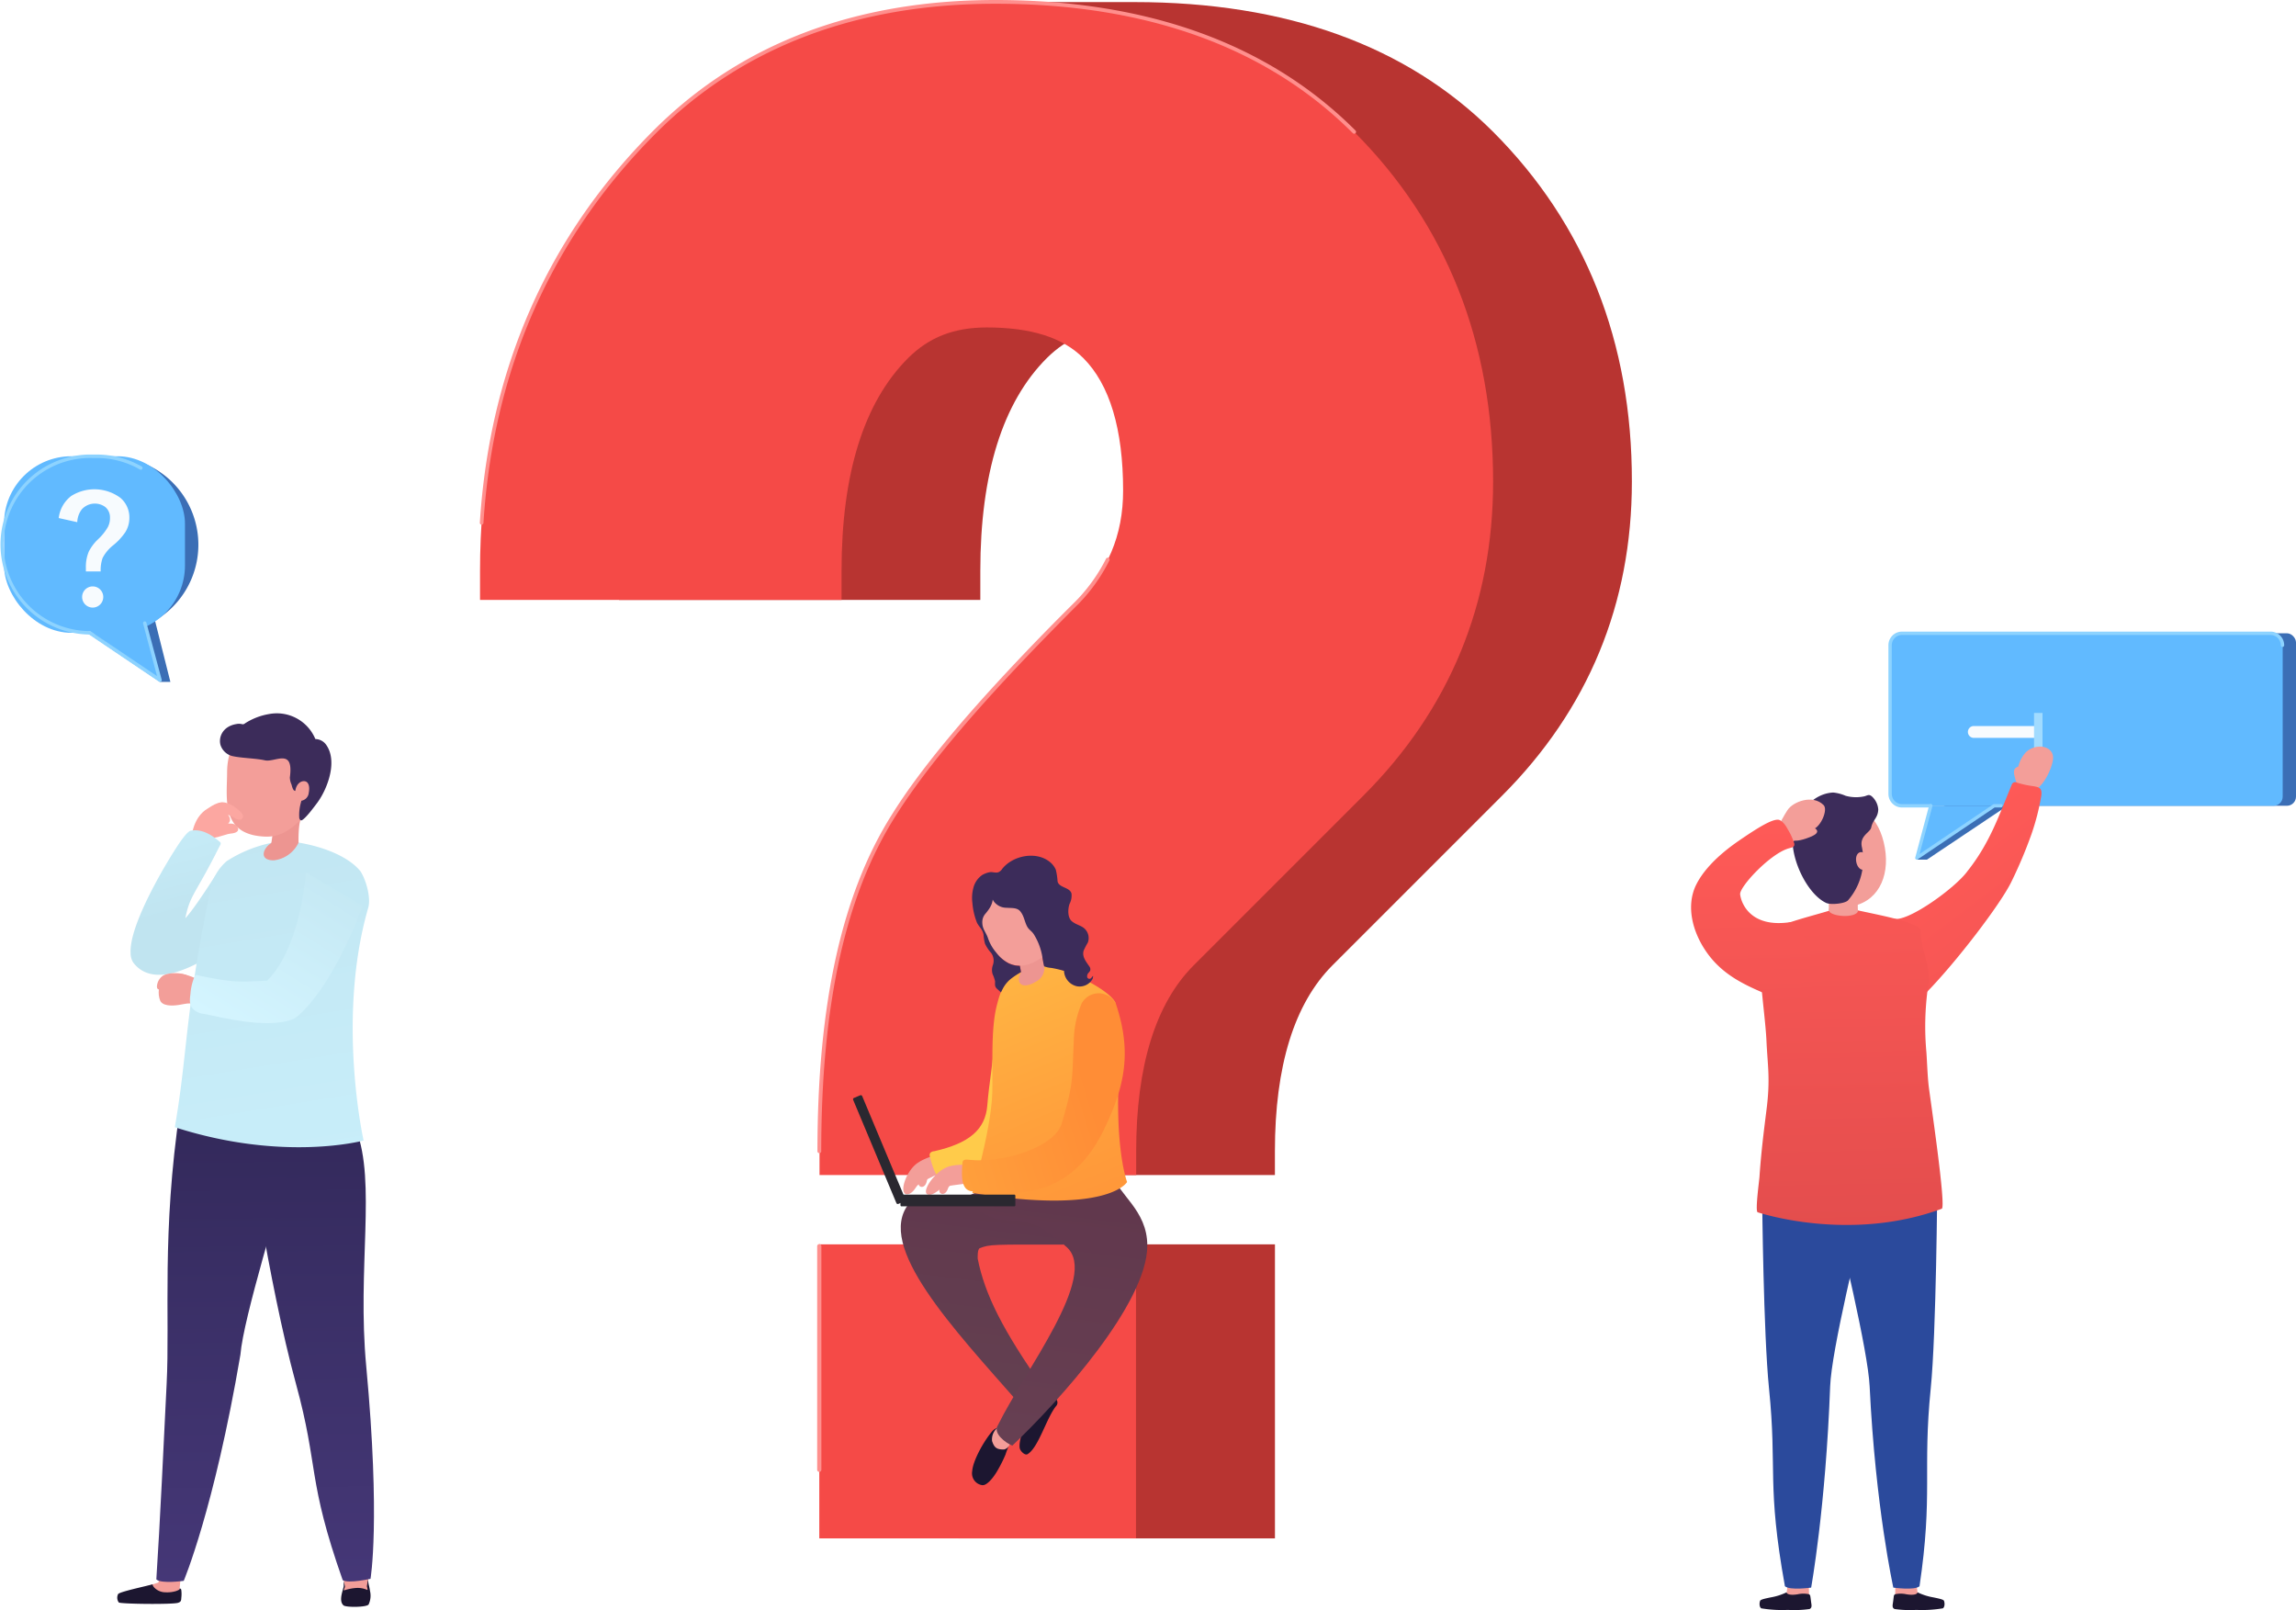 <svg xmlns="http://www.w3.org/2000/svg" xmlns:xlink="http://www.w3.org/1999/xlink" viewBox="0 0 495.38 347.38">
  <defs>
    <style>
      .a {
        fill: #b83431;
      }

      .b {
        fill: #f54a47;
      }

      .c {
        fill: #ff8f8d;
      }

      .d {
        fill: #3b6eb5;
      }

      .e {
        fill: #61baff;
      }

      .f {
        fill: #8dd3ff;
      }

      .g {
        fill: #f7fbfe;
      }

      .h {
        fill: #a1dbff;
      }

      .i {
        fill: #f39e99;
      }

      .j {
        fill: #1c1630;
      }

      .k {
        fill: url(#a);
      }

      .l {
        fill: url(#b);
      }

      .m {
        fill: url(#c);
      }

      .n {
        fill: url(#d);
      }

      .o {
        fill: #ed9591;
      }

      .p {
        fill: url(#e);
      }

      .q {
        fill: #3c2c5a;
      }

      .r {
        fill: #2a2830;
      }

      .s {
        fill: #fca7a1;
      }

      .t {
        fill: url(#f);
      }

      .u {
        fill: url(#g);
      }

      .v {
        fill: url(#h);
      }

      .w {
        fill: url(#i);
      }

      .x {
        fill: url(#j);
      }

      .y {
        fill: url(#k);
      }

      .z {
        fill: #2b4a9c;
      }

      .aa {
        fill: url(#l);
      }

      .ab {
        fill: url(#m);
      }
    </style>
    <linearGradient id="a" data-name="名称未設定グラデーション" x1="214.29" y1="92.3" x2="209.54" y2="53.38" gradientTransform="matrix(1, 0, 0, -1, 0, 349.34)" gradientUnits="userSpaceOnUse">
      <stop offset="0" stop-color="#61384d"/>
      <stop offset="1" stop-color="#633f50"/>
    </linearGradient>
    <linearGradient id="b" data-name="名称未設定グラデーション 2" x1="-14040.46" y1="4015.49" x2="-14072.6" y2="4093.3" gradientTransform="translate(-13881.96 -3492.36) rotate(-149.33)" gradientUnits="userSpaceOnUse">
      <stop offset="0" stop-color="#ffcb4a"/>
      <stop offset="0.64" stop-color="#ffa03c"/>
      <stop offset="1" stop-color="#ff8d36"/>
    </linearGradient>
    <linearGradient id="c" data-name="名称未設定グラデーション 3" x1="228.27" y1="90.83" x2="219.45" y2="18.66" gradientTransform="matrix(1, 0, 0, -1, 0, 349.34)" gradientUnits="userSpaceOnUse">
      <stop offset="0" stop-color="#61384d"/>
      <stop offset="1" stop-color="#694254"/>
    </linearGradient>
    <linearGradient id="d" data-name="名称未設定グラデーション 4" x1="242.76" y1="70" x2="200.37" y2="172.65" gradientTransform="matrix(1, 0, 0, -1, 0, 349.34)" gradientUnits="userSpaceOnUse">
      <stop offset="0" stop-color="#ff8d36"/>
      <stop offset="0.36" stop-color="#ffa03c"/>
      <stop offset="1" stop-color="#ffcb4a"/>
    </linearGradient>
    <linearGradient id="e" data-name="名称未設定グラデーション 5" x1="-12961.31" y1="6294.01" x2="-12996.23" y2="6378.55" gradientTransform="translate(-12981.21 -5694.9) rotate(-129.73)" xlink:href="#b"/>
    <linearGradient id="f" data-name="名称未設定グラデーション 6" x1="29.71" y1="186.4" x2="38.68" y2="152.31" gradientTransform="matrix(1, 0, 0, -1, 0, 349.34)" gradientUnits="userSpaceOnUse">
      <stop offset="0" stop-color="#ccf3ff"/>
      <stop offset="1" stop-color="#c0e4f0"/>
    </linearGradient>
    <linearGradient id="g" data-name="名称未設定グラデーション 7" x1="1350.39" y1="113.73" x2="1351.73" y2="-14.36" gradientTransform="matrix(1, 0, 0, -1, -1283.92, 349.34)" gradientUnits="userSpaceOnUse">
      <stop offset="0" stop-color="#322859"/>
      <stop offset="0.33" stop-color="#3a2f66"/>
      <stop offset="1" stop-color="#493a7d"/>
    </linearGradient>
    <linearGradient id="h" data-name="名称未設定グラデーション 8" x1="1331.54" y1="113.61" x2="1332.89" y2="-14.55" xlink:href="#g"/>
    <linearGradient id="i" data-name="名称未設定グラデーション 9" x1="71.51" y1="52.49" x2="49.42" y2="187.41" xlink:href="#f"/>
    <linearGradient id="j" data-name="名称未設定グラデーション 10" x1="49.44" y1="127.42" x2="76.64" y2="170.83" gradientTransform="matrix(1, 0, 0, -1, 0, 349.34)" gradientUnits="userSpaceOnUse">
      <stop offset="0" stop-color="#d4f5ff"/>
      <stop offset="1" stop-color="#c0e4f0"/>
    </linearGradient>
    <linearGradient id="k" data-name="名称未設定グラデーション 11" x1="3753.31" y1="-92.09" x2="3751.33" y2="0.09" gradientTransform="matrix(0.81, -0.59, -0.59, -0.81, -2615.73, 2388.19)" gradientUnits="userSpaceOnUse">
      <stop offset="0" stop-color="#e34d4d"/>
      <stop offset="1" stop-color="#ff5a57"/>
    </linearGradient>
    <linearGradient id="l" data-name="名称未設定グラデーション 12" x1="399.22" y1="83.2" x2="397.23" y2="175.72" gradientTransform="matrix(1, 0, 0, -1, 0, 349.34)" xlink:href="#k"/>
    <linearGradient id="m" data-name="名称未設定グラデーション 13" x1="379.08" y1="85.93" x2="377.21" y2="172.58" gradientTransform="matrix(1, 0, 0, -1, 0, 349.34)" xlink:href="#k"/>
  </defs>
  <g>
    <g>
      <rect class="a" x="206.75" y="268.47" width="68.33" height="63.44"/>
      <path class="a" d="M322.16,28.45c-18.61-18.61-44.65-28-77.39-28H215.49s-26.41,10.19-44.26,28c-25,25-37.67,56.87-37.67,94.73v6.25h77.95v-6.25c0-21,4.82-36.39,14.33-45.9,4.53-4.52,9.93-6.63,17-6.63,9.57,0,16.39,2.17,20.84,6.61,5.69,5.71,8.57,15.33,8.57,28.58,0,9.7-3.33,17.55-10.48,24.7-19,19-31.77,33.86-38.94,45.31-10.81,17-16.07,40.77-16.07,72.54v5.12h68.31v-5.12c0-18.39,4.18-31.88,12.42-40.12l36.6-36.6c18.6-18.61,28-41.41,28-67.76C352.13,73.76,342.05,48.37,322.16,28.45Z"/>
      <rect class="b" x="176.77" y="268.47" width="68.33" height="63.44"/>
      <path class="c" d="M176.77,317.56a.47.47,0,0,1-.46-.46V268.87a.48.48,0,0,1,.46-.46.46.46,0,0,1,.45.46V317.1a.45.45,0,0,1-.44.46Z"/>
      <path class="b" d="M292.17,28.45c-18.6-18.61-44.64-28-77.39-28-30.18,0-54.93,9.43-73.53,28-25,25-37.68,56.87-37.68,94.73v6.25h78v-6.25c0-21,4.82-36.39,14.34-45.9,4.52-4.52,9.92-6.63,17-6.63,9.57,0,16.39,2.17,20.83,6.61,5.69,5.71,8.58,15.33,8.58,28.58,0,9.7-3.33,17.55-10.48,24.7-19,19-31.78,33.86-38.94,45.31-10.82,17-16.08,40.77-16.08,72.54v5.12h68.32v-5.12c0-18.39,4.18-31.88,12.41-40.12l36.6-36.6c18.61-18.61,28-41.41,28-67.76C322.14,73.76,312.06,48.37,292.17,28.45Z"/>
      <path class="c" d="M176.77,248.79a.4.4,0,0,1-.4-.4c0-31.85,5.28-55.65,16.14-72.76,5.62-9,14.54-19.89,27.27-33.34,3.57-3.78,7.52-7.83,11.72-12a36.34,36.34,0,0,0,7.13-9.73.41.41,0,0,1,.55-.19h0a.4.4,0,0,1,.18.54h0a37,37,0,0,1-7.29,10c-4.19,4.2-8.13,8.24-11.7,12-12.7,13.41-21.58,24.28-27.18,33.21-10.77,17-16,40.63-16,72.33A.4.4,0,0,1,176.77,248.79Z"/>
      <path class="c" d="M103.9,113.2h0a.4.4,0,0,1-.37-.43h0c2.13-33.42,14.74-61.89,37.46-84.61C159.65,9.47,184.48,0,214.78,0c32.86,0,59,9.47,77.68,28.16a.41.41,0,0,1,0,.58h0a.42.42,0,0,1-.57,0C273.38,10.21,247.38.81,214.78.81c-30.07,0-54.72,9.4-73.25,27.93C119,51.31,106.43,79.6,104.31,112.82A.42.42,0,0,1,103.9,113.2Z"/>
    </g>
    <g>
      <g>
        <g>
          <rect class="d" x="410.71" y="136.63" width="84.67" height="37.22" rx="1.97"/>
          <polygon class="d" points="419.48 173.85 413.58 185.47 415.75 185.47 437.33 171.03 419.48 173.85"/>
        </g>
        <g>
          <rect class="e" x="407.84" y="136.63" width="84.67" height="37.22" rx="1.97"/>
          <path class="f" d="M416.6,174.22h-6.22a2.94,2.94,0,0,1-2.94-2.94h0V139.21a2.94,2.94,0,0,1,2.94-2.94h79.51a2.94,2.94,0,0,1,2.94,2.94h0a.37.37,0,0,1-.36.37.39.39,0,0,1-.37-.37,2.21,2.21,0,0,0-2.21-2.21H410.38a2.21,2.21,0,0,0-2.21,2.21v32.07a2.22,2.22,0,0,0,2.21,2.21h6.18a.35.35,0,0,1,.37.35h0A.37.37,0,0,1,416.6,174.22Z"/>
          <polygon class="e" points="416.6 173.85 413.58 185.11 430.28 173.85 416.6 173.85"/>
          <path class="f" d="M413.58,185.48a.52.52,0,0,1-.21-.07.37.37,0,0,1-.14-.39l3-11.26a.36.36,0,0,1,.44-.26h0a.36.36,0,0,1,.26.45l-2.77,10.31,15.89-10.71a.36.36,0,0,1,.2-.06h1.48a.35.35,0,0,1,.37.35h0a.37.37,0,0,1-.37.37h-1.36l-16.6,11.19A.31.31,0,0,1,413.58,185.48Z"/>
        </g>
      </g>
      <path class="g" d="M439.21,159.2H425.87a1.28,1.28,0,0,1,0-2.56h13.34a1.28,1.28,0,1,1,0,2.56Z"/>
      <rect class="h" x="438.86" y="153.82" width="1.83" height="7.84"/>
    </g>
    <g>
      <g>
        <path class="i" d="M221.68,305.74a17.81,17.81,0,0,1-.59-2.7,37.62,37.62,0,0,1-3.8-3.88c2.28.06,4.57.12,6.85.2.33.28.41.35.81.67a9,9,0,0,0,1.35.76c2.16,1.33-2,5.11-2.19,8.49C223.43,308,222.38,307,221.68,305.74Z"/>
        <path class="j" d="M228,302.05a1.12,1.12,0,0,1-.19,1.37c-2.06,2.62-3.74,8.88-6.09,10.31-.6.36-1.54-.65-1.68-1.19-.41-1.64,1.28-5.43,1.43-7.4,1,.26,1.73-.4,2.4-1.13a18.09,18.09,0,0,0,1.63-2.07,1.84,1.84,0,0,0,.21-1.45,3.12,3.12,0,0,1,.84.3A5.83,5.83,0,0,1,228,302.05Z"/>
        <path class="k" d="M220,302.93c2.57.46,4-2.63,5.3-3.22-8.92-12.65-12.8-20.37-14.35-28.13,0-.27-.1-2.07.46-2.29,2.15-.84,2.73-.78,18-.77,6.11-10,2.67-.79-5.43-9.34-14.9,0-24.05-2.43-27.85.48C188.75,268.8,205.72,286.67,220,302.93Z"/>
        <g>
          <path class="i" d="M200,254.67c.15-.77,2.2-2.26,1.27-3s-2.12,1-2.59,1.71-.77,2.17-.24,2.55S199.77,256,200,254.67Z"/>
          <path class="i" d="M197.75,256c1.16-1.84,12.33-5.11,9.21-7-.91-.56-5.78-.21-8.92,1.86-2.55,1.68-4.2,6.66-2.38,6.82C196.43,257.67,197.09,257.05,197.75,256Z"/>
          <path class="l" d="M204.38,254.59c13.5-2.72,17.64-5,19.22-19.17,1.1-9.82,5.42-12.58-1.22-21.26-7.14-1-7.61,3.46-7.9,10.77-.16,4.2-1.07,8.57-1.46,13.54-.41,5.3-4,8.22-11.42,9.9-.23,0-1.24.17-1,1.06C201.31,252.27,202.19,255,204.38,254.59Z"/>
        </g>
        <path class="i" d="M215.22,308c1.23-1.46,1.92-2,3.12-3.48,1.11.76,2.13,1.65,3.16,2.5a74,74,0,0,0-4.56,6c-.52.22-1,.45-1.54.7-.58-1.07-1.17-2.12-1.7-3.22C214,310,214,308.81,215.22,308Z"/>
        <path class="j" d="M215.06,317.54a29.31,29.31,0,0,0,1.9-3.75,12.12,12.12,0,0,1,.67-1.73,1.81,1.81,0,0,1-1,.67c-1.42,0-2.08-.24-2.58-1.81a3.26,3.26,0,0,1,1.19-2.9,2.86,2.86,0,0,0-1.35,1c-1.77,2.15-4,6.22-4.13,8.4a2.57,2.57,0,0,0,2.12,3l.23,0C212.79,320.42,214,319.31,215.06,317.54Z"/>
        <path class="m" d="M215.32,307.46c-1.2,1.81,1.74,3.89,3.09,4.44,10.19-9.67,29.13-30.74,29.13-43.16,0-7.8-6.41-11-7.81-15.88-14.66-2.65-18.18-.35-32.08,5.7,10.89,9.38,10.57-.19,22.51,10.52C237.11,275.32,221.12,295.67,215.32,307.46Z"/>
        <path class="n" d="M215.05,217c.42-1.64,1.06-4.19,2.53-5.52a20.34,20.34,0,0,1,3.5-2.23c1.71,0,2.6-1.11,4.16-.9a25.3,25.3,0,0,1,6.26,1.84c3.26,1.35,8.1,4,9.17,6.14.26,6.21,1,10.27.75,15-.88,16.92,1.76,23.69,1.76,23.69s-4,7.14-33.39,2.36c0,0,4.18-14,4.31-22C214.2,229,213.8,222,215.05,217Z"/>
        <polygon class="o" points="220.43 210.43 225.32 208.52 224.32 203.45 219.26 204.41 220.43 210.43"/>
        <path class="o" d="M220.29,209.72c-1.38,2.7.53,3.71,3.12,2.12a3.29,3.29,0,0,0,1.91-3.32c-.23-.7-1.41-.34-2.8,0A4.55,4.55,0,0,0,220.29,209.72Z"/>
        <path class="i" d="M212.11,200.61c2.07,5.53,5.67,9,10.18,7.32s8-6.84,5.94-12.37-7.4-8.63-11.92-6.93S210.05,195.07,212.11,200.61Z"/>
        <g>
          <path class="i" d="M204.57,256.33c.23-.76,2.46-2,1.6-2.93s-2.24.8-2.79,1.45-1,2.11-.51,2.55S204.19,257.57,204.57,256.33Z"/>
          <path class="i" d="M202.94,256.48c1.7-1.37,13.24-.88,10.91-3.71-.69-.83-5.41-2.08-9-1.14-3,.76-6.36,5.69-4.59,6.12C201,257.94,202,257.26,202.94,256.48Z"/>
          <path class="p" d="M209.56,257c13.65,1.81,22.78-.93,28.87-13.79,4.23-8.93,5.81-16.24,2.34-26.61a4.17,4.17,0,0,0-5.6-1.85,4.22,4.22,0,0,0-1.78,1.72,21.23,21.23,0,0,0-1.71,8.13c-.41,8.47,0,8.87-2.59,17.76-1.48,5.1-12.53,8.69-20.13,7.85-.25,0-1.24-.23-1.31.68C207.43,253.77,207.38,256.67,209.56,257Z"/>
        </g>
        <path class="q" d="M225.28,208.49a19.57,19.57,0,0,1-.38-2,13.24,13.24,0,0,0-1.9-5c-.59-.8-1-.84-1.46-1.73-.54-1.13-.61-2.18-1.43-3.16l-.12-.13c-.72-.68-1.84-.53-2.82-.62a3.33,3.33,0,0,1-2.23-.82,2.65,2.65,0,0,1-.95-2.58c.62,2-.21,3.3-1.43,4.75a2.71,2.71,0,0,0-.62,1.77c0,1.43.68,2,1.17,3.27a9.61,9.61,0,0,0,1.85,3.3,8.18,8.18,0,0,0,2.69,2.31,6.35,6.35,0,0,0,1.48.46,5.58,5.58,0,0,0,.91.07c0,.05.25,1.25.25,1.36a18.49,18.49,0,0,0-2,1.3,6.67,6.67,0,0,0-1.66,1.81c-.19.27-.67,1.26-.67,1.26l-.8-.74a1.26,1.26,0,0,1-.46-.75,6.31,6.31,0,0,1,0-.87,7.19,7.19,0,0,0-.54-1.58,3.08,3.08,0,0,1,.05-1.92,2.85,2.85,0,0,0-.36-2.65,8.11,8.11,0,0,1-1.33-2,10.3,10.3,0,0,1-.32-2c-.25-1.13-.82-1.44-1.4-2.5a14.55,14.55,0,0,1-1-4.31,8.32,8.32,0,0,1,.2-3.18,4.79,4.79,0,0,1,1.91-2.82,5,5,0,0,1,1.58-.6c.64-.14,1.29.21,1.9,0a1.76,1.76,0,0,0,.84-.73c2.34-2.93,7.34-3.86,10.26-1.51a4.42,4.42,0,0,1,1.31,1.69,14.34,14.34,0,0,1,.38,2.52c.3,1.4,2.59,1.22,3,2.6a3.89,3.89,0,0,1-.42,2.27c-.4,1.17-.42,3,.53,3.76s2,.87,2.74,1.59a2.77,2.77,0,0,1,.67,3,15.39,15.39,0,0,0-.89,1.71c-.4,1.31.53,2.39,1.21,3.4a1,1,0,0,1,.19.93,2,2,0,0,1-.38.49,1.15,1.15,0,0,0-.26.91.5.5,0,0,0,.62.34h0c.35-.1.37-.46.67-.59a6.18,6.18,0,0,1-.12.62,3.21,3.21,0,0,1-3.43,1.59,3.55,3.55,0,0,1-2.73-3.15.29.29,0,0,0,0-.13c0-.06-.2-.09-.26-.11a23.75,23.75,0,0,0-2.5-.56A5.3,5.3,0,0,1,225.28,208.49Z"/>
      </g>
      <g>
        <rect class="r" x="194.28" y="257.74" width="24.79" height="2.53" rx="0.21"/>
        <rect class="r" x="188.66" y="235.63" width="2.11" height="24.79" rx="0.3" transform="translate(-81.1 92.57) rotate(-22.73)"/>
      </g>
    </g>
    <g>
      <path class="s" d="M49.19,177.67c-1.21.05-4.58,1.61-4.36,2.67.26,1.25,3.86-.41,4.83-.48,1.47-.11,2-.63,1.61-1.35S50.38,177.67,49.19,177.67Z"/>
      <path class="s" d="M41.32,182.67c.38,4.22,1.13,2.62,2.89,2.76s-1.81-3.48,3.6-6.07c.88-.42.93-1.19,1.32-1.55,1.73-1.58-1.67-2.69.23-4-1.62-1.45-3.33-.14-4.73.75C42.1,176.13,41.05,179.67,41.32,182.67Z"/>
      <path class="t" d="M41.11,179.24c-.68.15-2.12,2.2-2.71,3.1-2.52,3.81-10.59,17.17-10.22,23.33a3.63,3.63,0,0,0,.57,2c6.41,8.49,23.17-6.19,23.17-6.19l-5.43-12.63s-4.55,7.24-6.51,9.26c1.1-5.27,2.13-5,7.32-15.39.22-.43.55-.78.08-1.13S44.18,178.58,41.11,179.24Z"/>
      <polygon class="i" points="74.33 342.23 73.8 337.33 78.64 335.03 79.43 340.76 79.58 344.69 73.86 345.02 74.33 342.23"/>
      <path class="j" d="M74.16,342.21V341c0,.14.21,1,.26,1.22s-.29.81-.19.91a10.76,10.76,0,0,1,2.57-.52,5.08,5.08,0,0,1,2.46.43c.13-.17-.16-.77-.08-.92l.21-1.36s.09.74.14,1,.18.68.31,1.52a4.49,4.49,0,0,1-.31,2.89c-.42.63-5.1.67-5.46.15C73,345.29,74.07,343,74.16,342.21Z"/>
      <path class="u" d="M73.94,340.92c1.25.78,6-.29,6-.29s2.19-12.5-.92-45.82c-2-21.16,2.21-39.69-2.19-51.1-5-3.92-23.55.17-23.55.17s4.48,32.36,10.57,54.66C68.82,316.67,66.24,319.07,73.94,340.92Z"/>
      <polygon class="i" points="31.83 342.17 34.2 341.42 34.69 336.86 39.3 336.27 38.77 342.68 38.34 344.71 29.68 344.71 31.83 342.17"/>
      <path class="j" d="M39.11,344.8c0,.76-.31.87-.68,1-1.09.4-12.46.27-12.8-.07a1.74,1.74,0,0,1-.15-1.8c.28-.49,5.68-1.63,7.46-2.11-.11.42,1.06,1.72,2.74,1.72a6.55,6.55,0,0,0,2.41-.3c.2-.12.69-.19.69-.56a.65.65,0,0,1,.32.27A6.74,6.74,0,0,1,39.11,344.8Z"/>
      <path class="v" d="M33.73,340.76c1.1,1,5.91.31,5.91.31s6.54-15.38,12.23-48.77c.66-8.14,8.53-32.86,10.89-42.74-4.27-4.73-23.92-10.35-23.92-10.35-4,27-2.15,45-2.89,59.44C35.38,310.25,34.49,329.28,33.73,340.76Z"/>
      <path class="w" d="M45.6,191a10.72,10.72,0,0,1,3.33-5.22,28.45,28.45,0,0,1,9.61-3.93,16.54,16.54,0,0,1,5.87-.06c6,1,11.08,3.3,13.4,6.24,1.21,1.91,2.25,5.71,1.64,7.82-6.91,23.89-1,50.22-1,50.22s-17.19,4.71-40.73-2.87C40.58,226.67,39.8,218.58,45.6,191Z"/>
      <g>
        <path class="o" d="M58.54,181.88l5.87-.06s-.12-4.72.74-5.48c-1-1-5.12-1.28-6.08-.24A38.58,38.58,0,0,1,58.54,181.88Z"/>
        <path class="o" d="M58.54,181.88c-1.79,1.09-2.76,3.75.53,3.74a6.75,6.75,0,0,0,5.34-3.8c0-.69-1.47-1.58-3.07-1.5A4.09,4.09,0,0,0,58.54,181.88Z"/>
      </g>
      <g>
        <path class="i" d="M49,166.5c0,5.77-1.51,13.62,8.22,14,3,.12,5.21-1.25,7.62-3.58a12.6,12.6,0,0,0,3.77-8.08c.69-7.05-3.35-13.22-9-13.77S49.06,159.4,49,166.5Z"/>
        <path class="q" d="M68.49,173.15c-.49.66-1,1.32-1.54,2-.19.23-1.71,2.11-2.08,1.83a.81.81,0,0,1-.24-.31,1.05,1.05,0,0,1-.06-.24,9.54,9.54,0,0,1,.24-2.82c.1-.43.24-.85.31-1.28A2.07,2.07,0,0,0,65,171c-.22-.44-1.07-.27-1.44-.4s-.55-.92-.67-1.36a3.75,3.75,0,0,1-.35-1.51c.89-6.51-3.19-3.19-5.39-3.69-2-.45-5.17-.47-7.12-.94a3.6,3.6,0,0,1-2.47-2.41c-.43-1.67.49-4,3.47-4.48a2.75,2.75,0,0,1,1.07,0l.3.06a.84.84,0,0,0,.47-.21,13.79,13.79,0,0,1,5.17-2,9,9,0,0,1,10,5.39,2.92,2.92,0,0,1,2.25,1.13C72.94,164.09,70.72,170.08,68.49,173.15Z"/>
      </g>
      <path class="i" d="M66.62,171a1.91,1.91,0,0,1-2.05,1.78h0c-.79-.15-1.08-1-.82-2.35s1.19-2,2-1.88S66.88,169.67,66.62,171Z"/>
      <path class="s" d="M49.92,176.1c-1-.57-4.06-.77-3.4-2.12.88-1.79,3.48-.48,4.62.51.58.51,1.7,1.28,1.13,2.08S50.16,176.24,49.92,176.1Z"/>
      <g>
        <path class="i" d="M35.92,212.29c1-.58,5.66,1.15,5.61-.44-.08-2.11-5-2.32-6.44-1.29a3,3,0,0,0-1.23,2.4C34.1,214.35,35.67,212.44,35.92,212.29Z"/>
        <g>
          <path class="i" d="M43.17,217.45c3,2.81,4.09-1.61,4-3.22s-2.58-2.13-5.31-3.3c-6.8-2.91-8.37,2.12-7.33,4.88.47,1.26,2.59,1.25,4.09,1C40.38,216.54,41.59,216,43.17,217.45Z"/>
          <path class="x" d="M41.71,217.75a4,4,0,0,0,2.27,1c3.05.51,12.61,3.17,18.54,1.38a4.89,4.89,0,0,0,1.83-1c8.08-7.17,13.9-23.72,13.9-23.72L66,188.2s-1,16.07-8.37,23.39c-5.4.18-6.52.61-14.55-1.08-.46-.1-.88-.36-1.1.18a11.91,11.91,0,0,0-.89,3.72C40.94,215.67,40.77,216.73,41.71,217.75Z"/>
        </g>
      </g>
    </g>
    <g>
      <g>
        <g>
          <path class="d" d="M20.25,136.53H23.8a19,19,0,0,0,19-19h0a19,19,0,0,0-19-19H20.25c-10.52,0-16.45,8.53-16.45,19h0C3.8,128,9.73,136.53,20.25,136.53Z"/>
          <polygon class="d" points="33.22 133.02 36.76 147.12 34.55 147.12 12.7 132.34 33.22 133.02"/>
        </g>
        <g>
          <rect class="e" x="0.87" y="98.44" width="39.04" height="38.09" rx="14.53"/>
          <path class="f" d="M20.86,136.9h-1A19.42,19.42,0,0,1,19,98.07h1.88a19.49,19.49,0,0,1,9.69,2.58.36.36,0,0,1,.13.51h0a.36.36,0,0,1-.5.14h0a18.75,18.75,0,0,0-9.31-2.48h-1A18.67,18.67,0,1,0,19,136.15h1.86a.38.38,0,0,1,0,.75Z"/>
          <polygon class="e" points="30.98 133.62 34.51 146.75 19.31 136.08 30.98 133.62"/>
          <path class="f" d="M34.51,147.13a.31.31,0,0,1-.21-.07L19.1,136.82a.38.38,0,0,1-.1-.52.37.37,0,0,1,.51-.11h0l14.37,9.68-3-11.33a.37.37,0,0,1,.25-.46h0a.38.38,0,0,1,.46.26l3.3,12.31a.37.37,0,0,1-.15.4A.37.37,0,0,1,34.51,147.13Z"/>
        </g>
      </g>
      <g>
        <path class="g" d="M26,107.43A9.41,9.41,0,0,0,15.38,107a7,7,0,0,0-2.71,4.77l4,.89a4.79,4.79,0,0,1,1-2.79,3.8,3.8,0,0,1,5.06-.47,2.89,2.89,0,0,1,1,2.28,4.21,4.21,0,0,1-.44,2,11.34,11.34,0,0,1-2.12,2.66,9.74,9.74,0,0,0-2,2.64,8.54,8.54,0,0,0-.64,3.6v.71h3.19a8,8,0,0,1,.42-2.91,8.48,8.48,0,0,1,2.3-2.75,13.25,13.25,0,0,0,2.59-2.8,5.75,5.75,0,0,0,.88-3.1A5.51,5.51,0,0,0,26,107.43Z"/>
        <path class="g" d="M20,131.09h0a2.29,2.29,0,0,1-2.28-2.29h0A2.28,2.28,0,0,1,20,126.52h0a2.28,2.28,0,0,1,2.28,2.28h0A2.29,2.29,0,0,1,20,131.09Z"/>
      </g>
    </g>
    <g>
      <g>
        <g>
          <path class="i" d="M434.81,168.07c.2.9,1.71,4.07,2.85,3.36s-.59-3.54-.85-4.41-.74-2-1.7-1.49S434.61,167.17,434.81,168.07Z"/>
          <path class="i" d="M435.28,167.31c.28,1.66,1.75,4.17,3.74,3.16s3.6-4.51,3.91-6.48c.49-3.18-3.79-3.82-5.93-1.58A7,7,0,0,0,435.28,167.31Z"/>
          <path class="y" d="M440.43,171.67a51.05,51.05,0,0,1-2.11,8.26A97.81,97.81,0,0,1,434,190.19c-2.33,4.86-12.12,17.62-18.46,24.05-3.81,3.86-.78-4.87-5.24-7.21-1.18-3.68-6.55-8.53-1.87-8.88,2.74,1.17,13.51-6.59,16.09-10.23,4.92-6.19,6.9-12.36,9.53-18.61a.77.77,0,0,1,1-.52.71.71,0,0,1,.18.08,20.75,20.75,0,0,0,3.48.75C440,169.85,440.63,170,440.43,171.67Z"/>
        </g>
        <path class="i" d="M415.48,346l-1.72-2.09-.67-5.26-4.22-.57s.13,5.11,0,6.15c-.32.64.42,1.92.42,1.92l2.59-.34Z"/>
        <path class="j" d="M408.38,346.05c-.11.71.06.94.39,1.1a23.64,23.64,0,0,0,4.68.19,27.59,27.59,0,0,0,5.74-.34c.42-.29.43-1.11.24-1.62-.12-.29-1-.47-2.28-.74a12.68,12.68,0,0,1-3.44-1.1c0,.43-.88.69-2.43.42a5.62,5.62,0,0,0-2.38,0,.52.52,0,0,0-.29.37C408.55,344.74,408.49,345.38,408.38,346.05Z"/>
        <path class="i" d="M383.73,346l1.72-2.09.67-5.26,4.22-.57s-.13,5.11,0,6.15c.32.64-.43,1.92-.43,1.92l-2.58-.34Z"/>
        <path class="j" d="M390.82,346.05c.11.71-.07.94-.39,1.1a23.64,23.64,0,0,1-4.68.19A27.59,27.59,0,0,1,380,347c-.42-.29-.43-1.11-.24-1.62.12-.29,1-.47,2.28-.74a12.68,12.68,0,0,0,3.44-1.1c0,.43.88.69,2.43.42a5.62,5.62,0,0,1,2.38,0,.52.52,0,0,1,.29.37C390.66,344.74,390.72,345.38,390.82,346.05Z"/>
        <path class="z" d="M414.15,342.23c-1,.95-5.65.3-5.65.3s-3.86-17.43-5.11-43.41c-.37-7.8-6.22-31.91-8.48-41.36,4.09-4.54,23.07-2.27,23.07-2.27s-.2,32.09-1.41,44.08C414.79,317.24,417.09,322.44,414.15,342.23Z"/>
        <path class="z" d="M385.11,342.23c1.06.95,5.66.3,5.66.3s3.13-17.25,4.1-43.41c.29-7.81,6.21-31.91,8.47-41.36-4.09-4.54-23.13,1.49-23.13,1.49s.26,28.33,1.47,40.32C383.47,317.24,381.15,320.26,385.11,342.23Z"/>
        <path class="aa" d="M414.38,200.41c-2.25-1.75-7.82-2.75-13.56-4a37,37,0,0,0-6.23.1c-5.51,1.65-12,3.1-14.44,5.57-.24.23-.27,8.47-.2,9.57.28,3.93,1,9.28,1.17,12.74.25,5.62.88,8.32,0,15.18-.59,4.73-1.12,8.86-1.49,14.19,0,.56-1,7.57-.4,7.79.15.05,19.7,6.61,39.72-.76,1-.37-2.51-23.87-2.82-26.48-.25-2.17-.34-5-.49-7.23a61.5,61.5,0,0,1,.35-14.22C416.73,208.16,414.38,205.29,414.38,200.41Z"/>
        <rect class="i" x="394.59" y="189.17" width="6.24" height="7.34"/>
        <path class="i" d="M400.85,196.61c-.13.66-1.6,1.12-3.34,1s-3-.66-2.92-1.31,1.57-3.13,3.29-3.06S400.93,196,400.85,196.61Z"/>
        <path class="i" d="M406.43,181.72c1.58,6.5-.73,12.4-6.43,13.71-5.29,1.21-8.88-3.73-10.46-10.21s.32-9.92,5.6-11.21S404.86,175.24,406.43,181.72Z"/>
        <path class="q" d="M401.73,182.82c-.6-2.51,1.76-3.17,2-4.28.36-1.75,1.44-2,1.52-3.89a4.19,4.19,0,0,0-1.41-2.85c-.63-.5-.93-.17-1.56,0a8.41,8.41,0,0,1-4.08-.11,8.85,8.85,0,0,0-2.67-.7c-4.72.22-8.28,5-8.72,9.49-.49,4.85,3.13,12.44,7.2,14.33,1,.46,4,.15,4.69-.53A13.38,13.38,0,0,0,401.73,182.82Z"/>
        <g>
          <path class="i" d="M390.52,180.6c-.76.32-3.33,1.24-3.93.51s1.84-1.77,2.49-2.11,2.29-.76,2.85,0S391.27,180.28,390.52,180.6Z"/>
          <path class="i" d="M391.18,178.93c-2.12.72-5,4-7.17,3.17s.24-5.11,1.65-7.31c1.17-1.82,5.45-3.47,7.8-1.09C394.43,174.67,392.91,178.34,391.18,178.93Z"/>
          <path class="ab" d="M383.78,176.87c-1.42-.23-4.65,1.8-8.67,4.56-4.89,3.37-7.88,6.73-9.28,9.73-2,4.38-.72,9.77,2.28,14.13,4.8,7,12.37,8.47,18.34,11.64,3.31-6,7.41-11.14,0-18-9,1.43-10.86-4.38-11-6s6.56-8.87,10.62-9.93c.68-.18,1.17-.28,1.06-1a13.59,13.59,0,0,0-1.42-3.1C385.17,177.84,384.38,177,383.78,176.87Z"/>
        </g>
      </g>
      <path class="i" d="M400.51,186c.22,1.11.93,1.78,1.62,1.64s1.1-1,.88-2.14-.94-1.78-1.63-1.64S400.29,184.87,400.51,186Z"/>
    </g>
  </g>
</svg>
